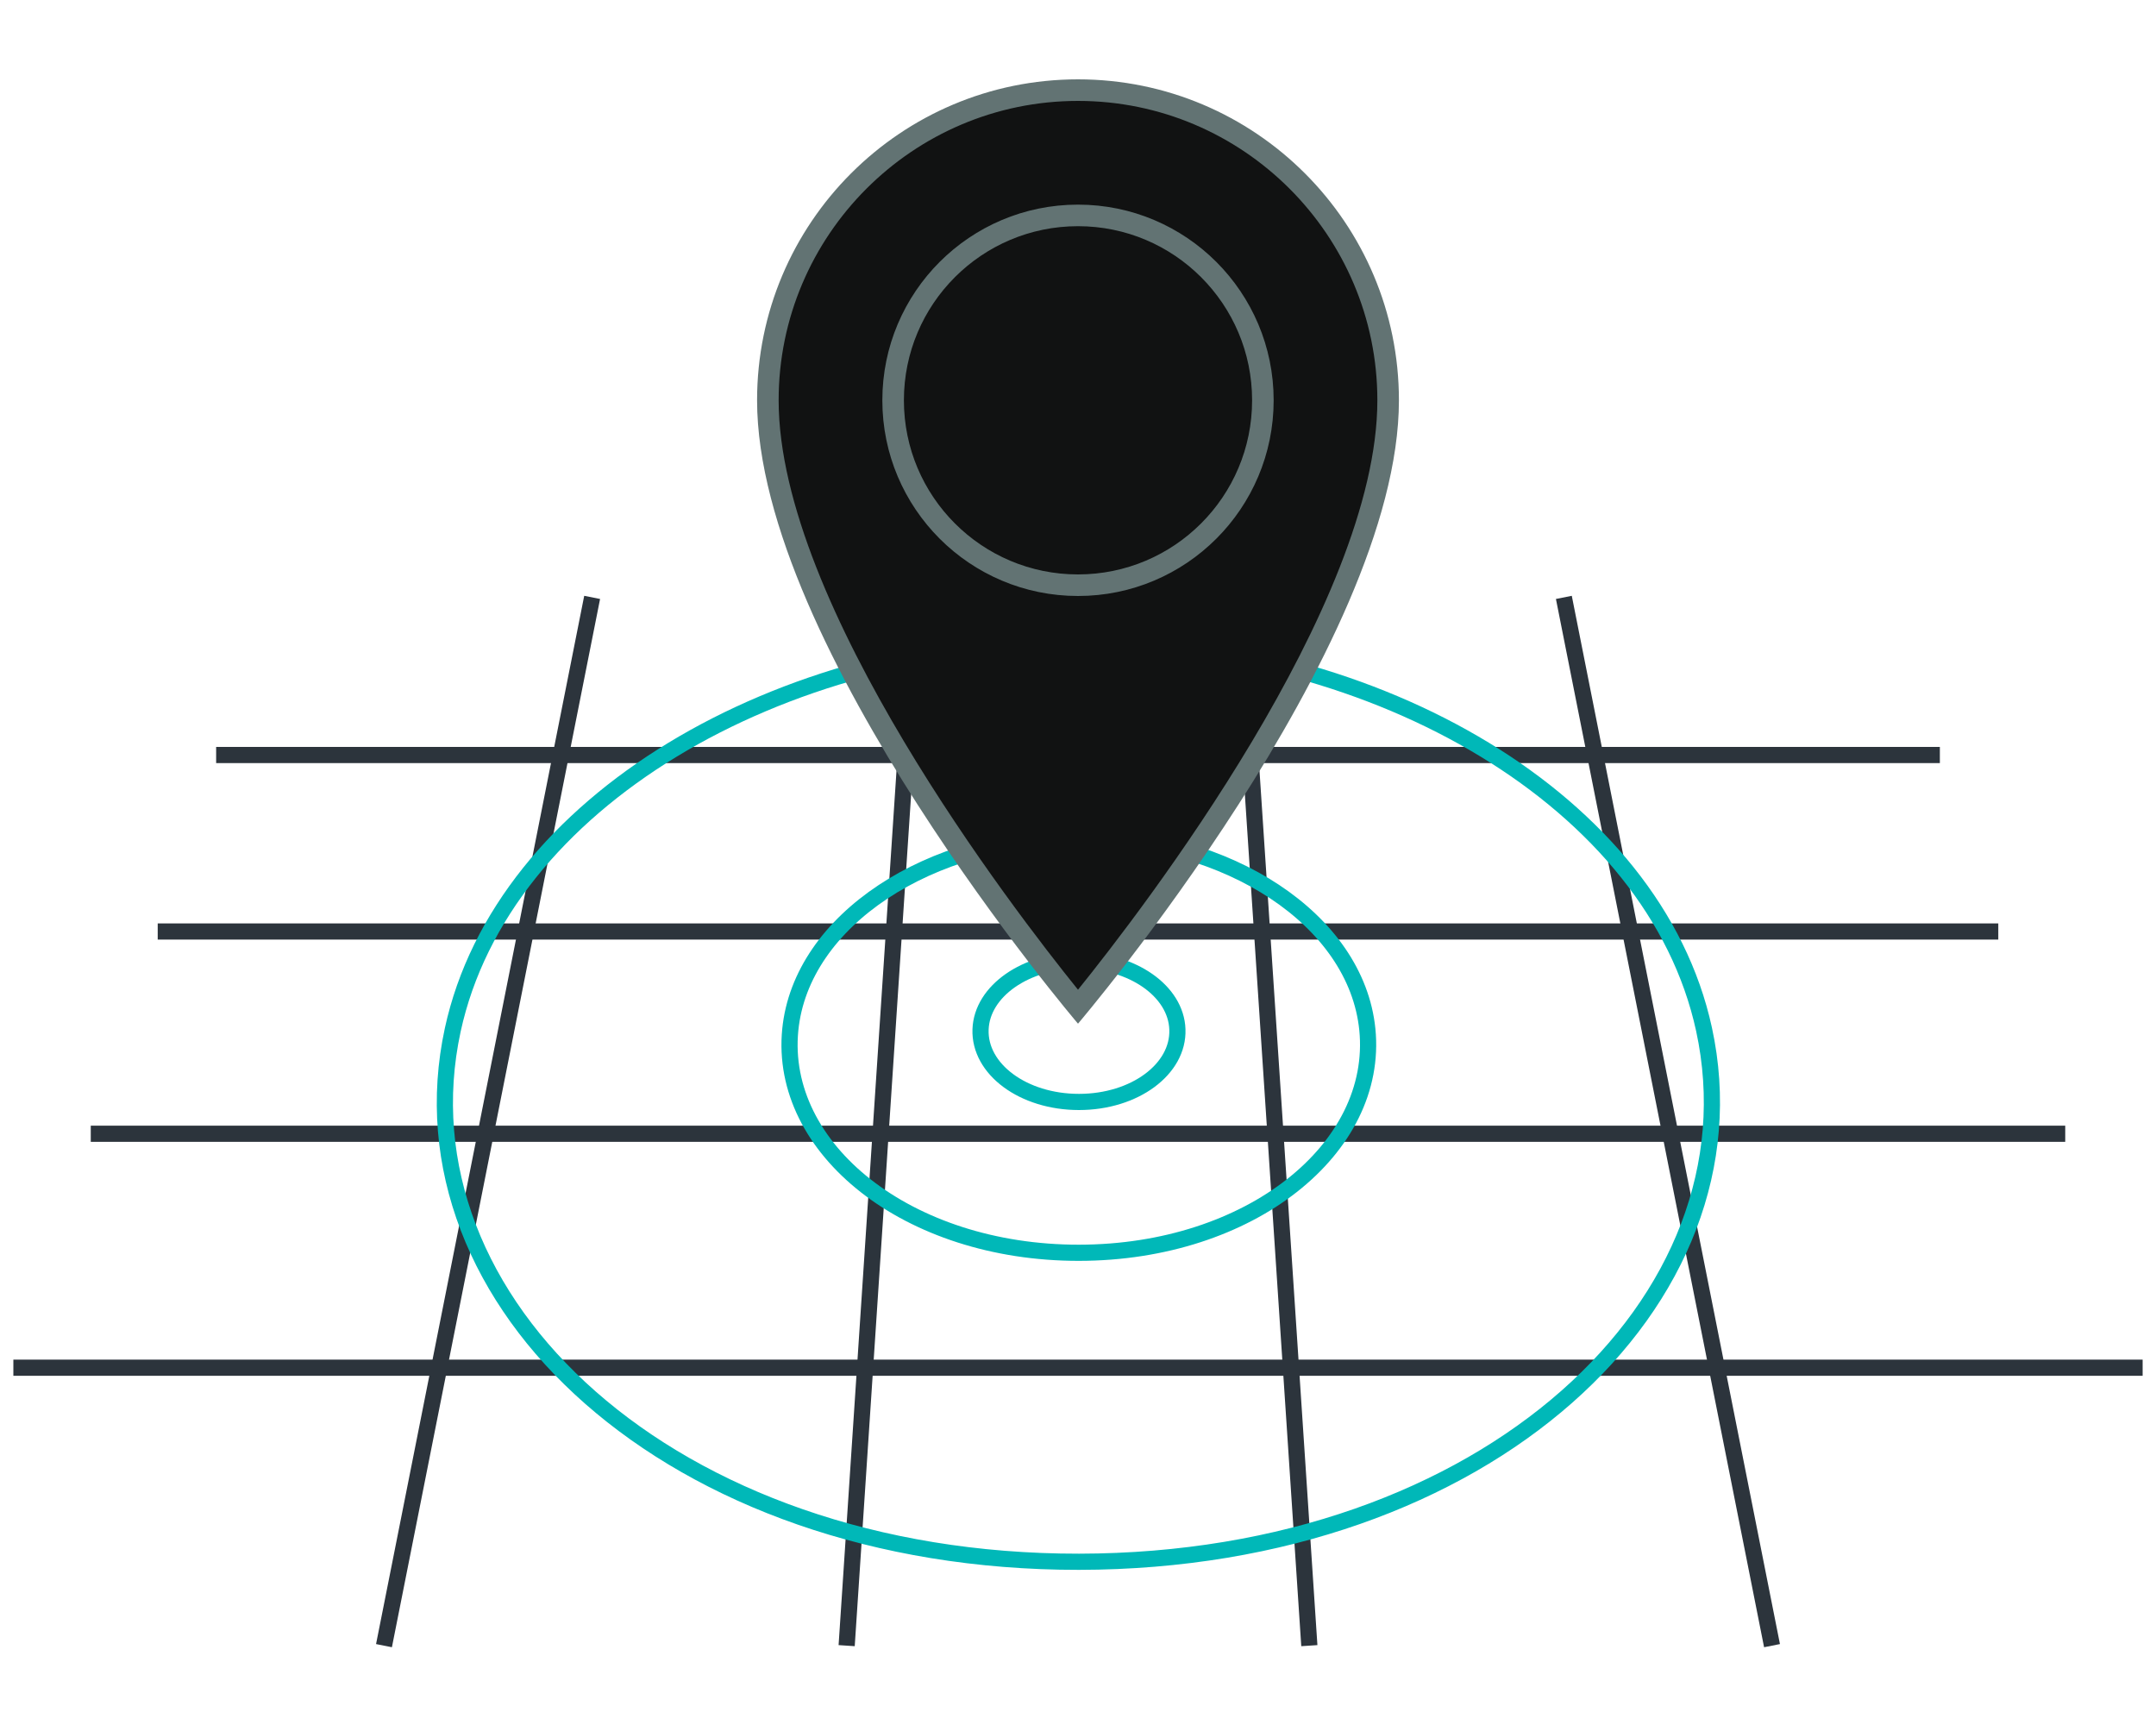 <?xml version="1.0" encoding="UTF-8"?><svg id="_レイヤー_2" xmlns="http://www.w3.org/2000/svg" viewBox="0 0 200 160"><defs><style>.cls-1,.cls-2,.cls-3,.cls-4{fill:none;}.cls-2{stroke:#627373;stroke-width:2px;}.cls-2,.cls-3,.cls-4{stroke-miterlimit:10;}.cls-5{fill:#111212;}.cls-3{stroke:#00b8b8;}.cls-3,.cls-4{stroke-width:1.5px;}.cls-6{fill:#627373;}.cls-4{stroke:#2c343c;}</style></defs><g id="_レイヤー_1-2"><rect class="cls-1" width="200" height="160"/><line class="cls-4" x1="1.24" y1="126.86" x2="198.76" y2="126.86"/><line class="cls-4" x1="179.95" y1="70.03" x2="20.05" y2="70.03"/><line class="cls-4" x1="14.63" y1="86.4" x2="185.37" y2="86.4"/><line class="cls-4" x1="8.42" y1="105.16" x2="191.58" y2="105.16"/><line class="cls-4" x1="145.07" y1="55.41" x2="164.38" y2="152.64"/><line class="cls-4" x1="115.02" y1="55.41" x2="121.46" y2="152.64"/><line class="cls-4" x1="84.98" y1="55.41" x2="78.54" y2="152.64"/><line class="cls-4" x1="54.93" y1="55.41" x2="35.62" y2="152.64"/><path class="cls-3" d="M100.1,144.86c-37.94.04-63.56-24.18-58.1-49.34,4.6-21.17,30.38-36.07,58.07-36.07,27.67,0,53.4,14.87,58,36.01,5.46,25.11-20.08,49.35-57.98,49.4Z"/><path class="cls-3" d="M100.09,116.2c-15.9.01-27.88-9.65-26.78-20.69,1.02-10.19,13-17.93,26.77-17.94s25.73,7.72,26.76,17.91c1.11,11.03-10.85,20.7-26.75,20.72Z"/><path class="cls-3" d="M109.22,95.49c.13,3.67-3.96,6.72-9.13,6.72-5.17,0-9.26-3.04-9.13-6.72.12-3.57,4.21-6.4,9.13-6.4,4.92,0,9.01,2.82,9.13,6.39Z"/><path class="cls-5" d="M100,93.38c-4.63-5.64-28.77-36.03-28.77-56.25,0-15.86,12.91-28.77,28.77-28.77s28.77,12.91,28.77,28.77c0,20.22-24.14,50.61-28.77,56.25Z"/><path class="cls-6" d="M100,9.36c15.31,0,27.77,12.46,27.77,27.77,0,18.96-21.76,47.22-27.77,54.67-6.01-7.45-27.77-35.71-27.77-54.67,0-15.31,12.46-27.77,27.77-27.77M100,7.36c-16.44,0-29.77,13.33-29.77,29.77,0,22.89,29.77,57.82,29.77,57.82,0,0,29.77-34.93,29.77-57.82,0-16.44-13.33-29.77-29.77-29.77h0Z"/><circle class="cls-5" cx="100" cy="37.13" r="17.15"/><circle class="cls-2" cx="100" cy="37.13" r="17.15"/></g></svg>